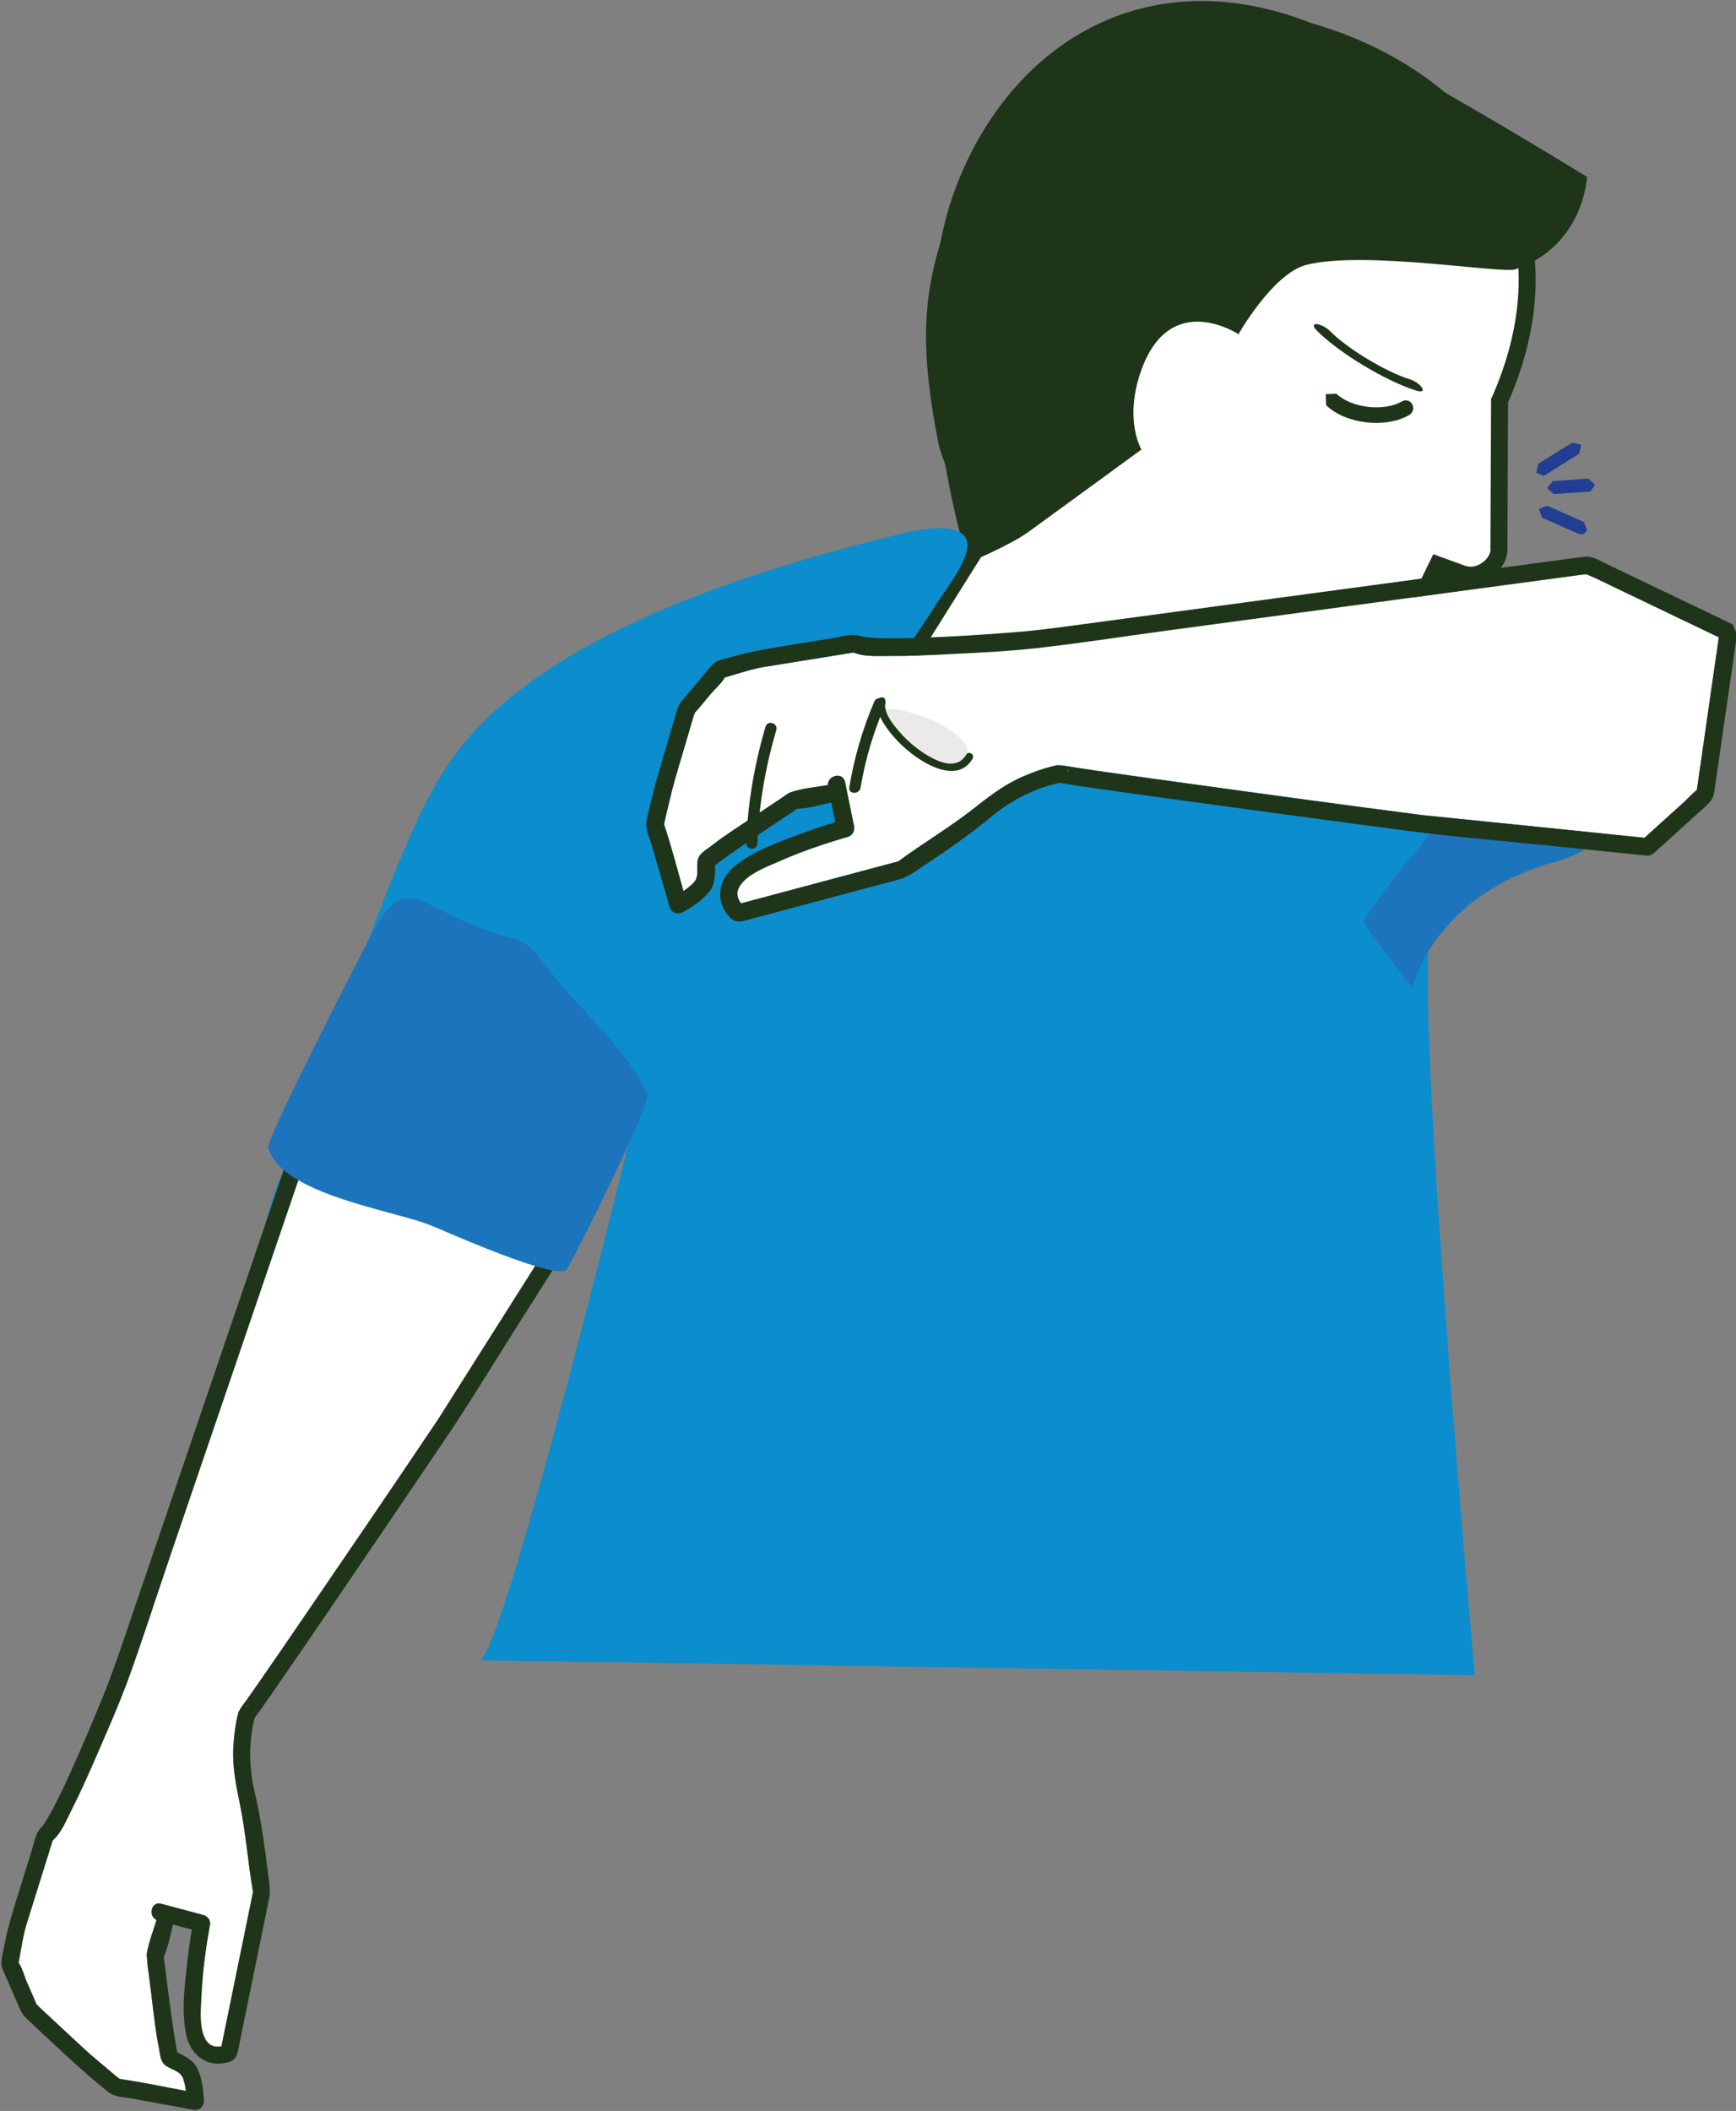 <?xml version="1.0" encoding="UTF-8" standalone="no"?>
<!DOCTYPE svg PUBLIC "-//W3C//DTD SVG 1.1//EN" "http://www.w3.org/Graphics/SVG/1.1/DTD/svg11.dtd">
<svg width="100%" height="100%" viewBox="0 0 385 468" version="1.1" xmlns="http://www.w3.org/2000/svg" xmlns:xlink="http://www.w3.org/1999/xlink" xml:space="preserve" xmlns:serif="http://www.serif.com/" style="fill-rule:evenodd;clip-rule:evenodd;stroke-linejoin:round;stroke-miterlimit:2;">
    <rect x="0" y="0" width="385" height="468" fill="#808080" stroke="none"/>
    <g transform="matrix(1,0,0,1,-8592.72,-2744.95)">
        <g transform="matrix(4.167,0,0,4.167,5075.53,0)">
            <g transform="matrix(1,0,0,1,890.572,671.718)">
                <path d="M0,24.897L5.513,16.109C5.771,15.541 4.979,13.531 4.507,12.326C4.205,11.548 3.943,10.878 3.858,10.451C2.764,4.826 3.163,2.224 4.477,-1.472C5.831,-5.282 8.561,-8.389 12.155,-10.213C15.775,-12.048 19.88,-12.382 23.712,-11.154C23.989,-11.065 24.266,-10.968 24.54,-10.867C29.023,-9.228 32.33,-6.345 33.839,-2.754C35.237,0.554 35.046,4.388 33.297,8.338L33.263,16.185C33.294,16.548 33.081,16.968 32.71,17.27C32.281,17.612 31.758,17.709 31.275,17.533L30,17.066L26.589,24.036C25.886,25.699 24.013,26.514 22.315,25.893L22.285,25.882L18.122,23.529L13.345,33.356L3.539,37.279L0,24.897Z" style="fill:white;fill-rule:nonzero;"/>
            </g>
        </g>
        <g transform="matrix(4.167,0,0,4.167,5075.53,0)">
            <g transform="matrix(1,0,0,1,893.811,658.869)">
                <path d="M0,50.732L-3.73,37.674L1.868,28.758C2,28.276 1.135,26.07 0.85,25.338C0.54,24.541 0.267,23.855 0.178,23.387C-0.94,17.655 -0.53,15.002 0.811,11.226C2.204,7.304 5.011,4.11 8.716,2.232C12.439,0.344 16.664,0 20.604,1.267C20.891,1.36 21.182,1.457 21.458,1.555C26.059,3.243 29.454,6.213 31.018,9.919C32.452,13.317 32.272,17.248 30.509,21.283L30.473,29.017C30.51,29.525 30.236,30.081 29.752,30.468C29.198,30.915 28.517,31.038 27.883,30.808L26.984,30.478L23.757,37.075C22.958,38.949 20.835,39.868 18.918,39.165L18.825,39.124L15.076,37.008L10.437,46.56L0,50.732ZM-2.752,37.813L0.595,49.524L9.777,45.853L14.686,35.747L19.236,38.316C20.698,38.852 22.325,38.147 22.935,36.709L22.946,36.688L26.53,29.352L28.193,29.956C28.529,30.079 28.88,30.013 29.187,29.765C29.478,29.534 29.588,29.245 29.573,29.075L29.569,29.034L29.605,21.088L29.648,21.005C31.345,17.17 31.529,13.46 30.186,10.269C28.725,6.797 25.509,4.003 21.145,2.402C20.879,2.307 20.604,2.211 20.328,2.124C16.613,0.932 12.633,1.258 9.122,3.036C5.625,4.81 2.976,7.824 1.658,11.528C0.376,15.145 -0.016,17.687 1.062,23.213C1.139,23.597 1.405,24.282 1.69,25.005C2.555,27.209 2.966,28.52 2.684,29.144L2.655,29.199L-2.752,37.813Z" style="fill:rgb(31,53,25);fill-rule:nonzero;"/>
            </g>
        </g>
        <g transform="matrix(4.167,0,0,4.167,5075.53,0)">
            <g transform="matrix(1,0,0,1,895.584,656.565)">
                <path d="M0,32.115C0,32.115 -3.704,20.394 -0.719,12.311C2.069,4.756 9.139,0 17.94,3.275C21.833,4.724 32.937,11.581 32.937,11.581C32.937,11.581 32.78,15.249 29.124,16.501C28.416,16.743 21.092,15.488 18.017,16.258C16.226,16.703 14.388,19.952 14.388,19.952C14.388,19.952 10.793,17.565 9.234,21.814C8.259,24.484 9.222,26.087 9.222,26.087C9.222,26.087 4.702,29.388 3.213,30.469C2.243,31.175 0,32.115 0,32.115" style="fill:rgb(31,53,25);fill-rule:nonzero;"/>
            </g>
        </g>
        <g transform="matrix(4.167,0,0,4.167,5075.53,0)">
            <g transform="matrix(1,0,0,1,926.207,682.285)">
                <path d="M0,1.759L0.095,1.721L1.896,0.59L2.004,0.11L1.525,0L-0.28,1.126L-0.389,1.609L0,1.759Z" style="fill:rgb(34,62,147);fill-rule:nonzero;"/>
            </g>
        </g>
        <g transform="matrix(4.167,0,0,4.167,5075.53,0)">
            <g transform="matrix(1,0,0,1,928.582,685.024)">
                <path d="M0,-0.824L-1.874,-0.693L-2.195,-0.322L-1.822,0L0.05,-0.132L0.121,-0.145L0.373,-0.503L0,-0.824Z" style="fill:rgb(34,62,147);fill-rule:nonzero;"/>
            </g>
        </g>
        <g transform="matrix(4.167,0,0,4.167,5075.53,0)">
            <g transform="matrix(1,0,0,1,926.412,687.161)">
                <path d="M0,-1.52L-0.459,-1.347L-0.28,-0.884L1.662,-0.017L1.9,0L2.121,-0.196L1.945,-0.653L0,-1.52Z" style="fill:rgb(34,62,147);fill-rule:nonzero;"/>
            </g>
        </g>
        <g transform="matrix(4.167,0,0,4.167,5075.53,0)">
            <g transform="matrix(1,0,0,1,893.944,747.844)">
                <path d="M0,-61.008C-0.604,-60.997 -1.234,-60.879 -1.61,-60.786C-9.344,-58.921 -21.124,-55.445 -25.849,-48.702C-26.123,-48.313 -26.378,-47.918 -26.616,-47.508C-29.358,-42.81 -32.587,-32.046 -34.713,-27.075C-37.317,-20.972 -34.549,-21.432 -37.631,-15.596C-37.928,-15.029 -38.78,-12.833 -38.788,-12.195C-38.838,-8.997 -35.063,-11.658 -33.437,-12.128C-32.278,-12.464 -27.189,-13.108 -26.52,-14.132C-26.52,-14.132 -15.944,-30.328 -15.849,-30.675C-15.751,-31.024 -22.714,-2.334 -24.295,-0.776L28.603,0.02C28.603,0.02 25.171,-38.299 26.345,-39.81C27.512,-41.321 28.778,-46.181 28.667,-46.578C28.471,-47.225 25.966,-48.171 25.43,-48.467C22.949,-49.846 20.453,-51.195 17.959,-52.546C15.089,-54.095 -0.39,-48.529 -3.266,-50.07C-3.45,-50.168 -3.606,-50.674 -3.599,-50.9C-3.585,-51.771 -2.877,-52.688 -2.43,-53.383C-1.685,-54.543 -0.877,-55.666 -0.14,-56.834C0.403,-57.697 1.178,-58.623 1.51,-59.599C1.904,-60.759 0.986,-61.028 0,-61.008" style="fill:rgb(12,141,205);fill-rule:nonzero;"/>
            </g>
        </g>
        <g transform="matrix(4.167,0,0,4.167,5075.53,0)">
            <g transform="matrix(1,0,0,1,861.473,766.408)">
                <path d="M0,-46.456C-0.323,-46.205 -0.646,-45.953 -0.973,-45.702L-1.373,-45.364L-1.46,-45.114C-2.403,-42.36 -3.339,-39.605 -4.277,-36.847C-5.66,-32.794 -7.042,-28.74 -8.424,-24.689C-9.153,-22.556 -9.835,-20.397 -10.608,-18.28C-11.103,-16.934 -11.691,-15.61 -12.263,-14.293C-12.691,-13.305 -13.126,-12.314 -13.619,-11.355C-13.87,-10.862 -14.154,-10.143 -14.609,-9.761C-15.075,-8.269 -15.54,-6.778 -16.007,-5.284C-16.158,-4.796 -16.234,-4.299 -16.327,-3.796L-16.419,-3.243C-16.224,-2.951 -16.116,-2.525 -15.982,-2.212C-15.818,-1.833 -15.641,-1.46 -15.492,-1.074L-15.481,-1.05L-15.349,-0.912C-14.712,-0.323 -14.076,0.273 -13.438,0.864C-13.068,1.208 -12.7,1.556 -12.312,1.879L-11.28,2.751L-11.047,2.935L-11.01,2.94C-9.844,3.109 -8.68,3.35 -7.519,3.572C-7.548,3.35 -7.596,3.126 -7.668,2.917C-7.809,2.525 -8.216,2.467 -8.552,2.254C-8.892,2.04 -8.888,1.638 -8.957,1.275C-9.004,1.032 -9.058,0.789 -9.092,0.543C-9.207,-0.231 -9.291,-1.007 -9.387,-1.784L-9.561,-3.098L-9.607,-3.679C-9.518,-4.291 -9.266,-4.919 -9.086,-5.52C-9.543,-5.738 -9.369,-6.53 -8.837,-6.387C-8.092,-6.187 -7.351,-5.989 -6.605,-5.793C-6.368,-5.73 -6.194,-5.519 -6.241,-5.26C-6.467,-4.015 -6.635,-2.739 -6.695,-1.468C-6.728,-0.769 -6.858,0.422 -6.355,0.996C-6.164,1.213 -5.878,1.244 -5.63,1.2C-5.469,0.419 -5.31,-0.365 -5.147,-1.149C-4.875,-2.49 -4.601,-3.834 -4.326,-5.179C-4.225,-5.663 -4.126,-6.149 -4.027,-6.636L-3.953,-7.01L-3.949,-7.018C-4.218,-8.544 -4.322,-10.094 -4.634,-11.615C-4.846,-12.664 -5.052,-13.636 -4.997,-14.712C-4.96,-15.336 -4.888,-15.972 -4.723,-16.577L-4.575,-16.83L-4.517,-16.916L-4.306,-17.203C-4.078,-17.523 -3.85,-17.85 -3.624,-18.177C-2.879,-19.248 -2.141,-20.321 -1.409,-21.4C1.036,-24.974 3.482,-28.552 5.894,-32.148L5.965,-32.259L6.14,-32.532C6.379,-32.91 6.613,-33.287 6.854,-33.665L9.025,-37.098C10.06,-38.729 11.092,-40.361 12.127,-41.992C11.871,-42.893 11.623,-43.791 11.37,-44.689C11.353,-44.75 11.163,-45.28 11.117,-45.508L10.856,-45.687C10.072,-46.231 9.286,-46.776 8.499,-47.319C7.196,-48.22 5.893,-49.123 4.591,-50.028L4.516,-49.972L0,-46.456Z" style="fill:white;fill-rule:nonzero;"/>
            </g>
        </g>
        <g transform="matrix(4.167,0,0,4.167,5075.53,0)">
            <g transform="matrix(1,0,0,1,872.587,720.798)">
                <path d="M0,0.093L0.003,0L0,0.093Z" style="fill:white;fill-rule:nonzero;"/>
            </g>
        </g>
        <g transform="matrix(4.167,0,0,4.167,5075.53,0)">
            <g transform="matrix(1,0,0,1,860.092,766.608)">
                <path d="M0,-46.733C-0.349,-46.464 -0.714,-46.264 -0.856,-45.84C-1.06,-45.244 -1.265,-44.649 -1.466,-44.055C-2.285,-41.647 -3.106,-39.239 -3.928,-36.832C-4.954,-33.815 -5.987,-30.8 -7.012,-27.783C-7.822,-25.414 -8.628,-23.047 -9.434,-20.679C-9.769,-19.707 -10.096,-18.746 -10.479,-17.798C-11.066,-16.357 -11.667,-14.923 -12.316,-13.507C-12.621,-12.839 -12.93,-12.17 -13.278,-11.525L-13.647,-10.891L-13.794,-10.692L-13.871,-10.608L-13.874,-10.614C-14.149,-10.314 -14.23,-9.787 -14.351,-9.403C-14.574,-8.685 -14.798,-7.966 -15.019,-7.248C-15.328,-6.27 -15.625,-5.337 -15.809,-4.332C-15.859,-4.056 -15.942,-3.766 -15.963,-3.485C-15.981,-3.266 -15.894,-3.111 -15.811,-2.914C-15.53,-2.271 -15.253,-1.63 -14.976,-0.988C-14.823,-0.626 -14.561,-0.423 -14.277,-0.154C-13.715,0.368 -13.153,0.888 -12.596,1.41C-11.837,2.109 -11.069,2.802 -10.256,3.44C-9.914,3.709 -9.372,3.711 -8.952,3.788C-8.316,3.906 -7.678,4.02 -7.037,4.138C-6.6,4.22 -6.156,4.3 -5.72,4.38C-5.417,4.433 -5.172,4.184 -5.183,3.892C-5.21,3.323 -5.28,2.692 -5.531,2.173C-5.74,1.735 -6.185,1.531 -6.605,1.32C-6.818,0.121 -6.975,-1.075 -7.131,-2.286L-7.275,-3.436L-7.32,-3.756L-7.318,-3.758C-7.08,-4.286 -6.972,-4.905 -6.826,-5.479C-6.491,-5.39 -6.161,-5.302 -5.824,-5.212C-5.935,-4.573 -6.02,-3.932 -6.089,-3.29C-6.222,-2.072 -6.39,-0.726 -6.1,0.482C-5.841,1.543 -4.919,2.165 -3.848,1.833C-3.368,1.686 -3.367,1.232 -3.28,0.804C-2.904,-1.03 -2.53,-2.864 -2.154,-4.7L-1.717,-6.843C-1.629,-7.271 -1.7,-7.651 -1.754,-8.083C-1.938,-9.58 -2.141,-11.088 -2.488,-12.562C-2.788,-13.839 -2.801,-15.185 -2.486,-16.463L-2.354,-16.645C-2.063,-17.042 -1.783,-17.448 -1.508,-17.851C-0.484,-19.322 0.526,-20.804 1.538,-22.283C3.563,-25.255 5.583,-28.234 7.6,-31.215C8.967,-33.238 10.236,-35.334 11.542,-37.398C12.435,-38.809 13.326,-40.221 14.221,-41.631L14.401,-41.92C14.501,-42.154 14.389,-42.41 14.322,-42.639C14.062,-43.564 13.802,-44.493 13.544,-45.421C13.418,-45.879 13.379,-46.199 12.981,-46.474C12.357,-46.904 11.735,-47.336 11.117,-47.766L6.548,-50.929L6.247,-51.137L5.692,-51.166L0,-46.733ZM-9.596,2.806L-9.63,2.765L-9.596,2.806ZM-2.468,-16.85L-2.464,-16.778L-2.494,-16.869L-2.468,-16.85ZM-2.788,-17.117L-3.018,-17.123L-2.814,-17.14L-2.788,-17.117ZM12.515,-45.699L12.513,-45.7L12.515,-45.699ZM12.494,-45.713L12.493,-45.807L12.494,-45.713ZM9.88,-47.52C10.667,-46.974 11.453,-46.431 12.241,-45.888L12.496,-45.705C12.542,-45.482 12.735,-44.951 12.753,-44.889C13.002,-43.994 13.254,-43.091 13.506,-42.192C12.471,-40.561 11.44,-38.93 10.41,-37.297C9.681,-36.15 8.959,-35.008 8.235,-33.863C7.994,-33.487 7.76,-33.108 7.521,-32.733L7.348,-32.458L7.276,-32.347C4.863,-28.752 2.419,-25.174 -0.026,-21.599C-0.762,-20.523 -1.498,-19.445 -2.241,-18.378C-2.469,-18.052 -2.697,-17.726 -2.927,-17.403L-3.139,-17.113L-3.196,-17.032L-3.346,-16.779C-3.505,-16.172 -3.579,-15.537 -3.616,-14.912C-3.673,-13.834 -3.467,-12.862 -3.251,-11.813C-2.943,-10.293 -2.837,-8.744 -2.566,-7.216L-2.571,-7.207L-2.647,-6.835L-2.943,-5.375C-3.218,-4.035 -3.494,-2.691 -3.77,-1.348C-3.929,-0.567 -4.09,0.216 -4.25,1.001C-4.497,1.046 -4.783,1.015 -4.977,0.793C-5.478,0.225 -5.347,-0.969 -5.314,-1.668C-5.256,-2.939 -5.089,-4.213 -4.858,-5.462C-4.812,-5.721 -4.987,-5.928 -5.229,-5.992C-5.97,-6.189 -6.713,-6.39 -7.456,-6.587C-7.991,-6.729 -8.162,-5.938 -7.703,-5.723C-7.887,-5.12 -8.142,-4.49 -8.227,-3.875L-8.178,-3.299L-8.008,-1.986C-7.91,-1.208 -7.826,-0.429 -7.707,0.341C-7.677,0.589 -7.623,0.834 -7.576,1.077C-7.51,1.443 -7.511,1.838 -7.174,2.052C-6.835,2.267 -6.428,2.325 -6.287,2.717C-6.213,2.927 -6.167,3.147 -6.138,3.373C-7.302,3.153 -8.465,2.909 -9.633,2.738L-9.662,2.733L-9.896,2.552L-10.928,1.681C-11.319,1.355 -11.688,1.01 -12.061,0.665C-12.693,0.071 -13.332,-0.521 -13.968,-1.112L-14.101,-1.253L-14.107,-1.275C-14.263,-1.656 -14.439,-2.032 -14.603,-2.411C-14.735,-2.727 -14.843,-3.153 -15.04,-3.444L-14.946,-3.995C-14.852,-4.497 -14.775,-4.997 -14.626,-5.484C-14.158,-6.974 -13.694,-8.467 -13.227,-9.962C-12.77,-10.341 -12.489,-11.06 -12.238,-11.555C-11.747,-12.517 -11.313,-13.505 -10.883,-14.491C-10.313,-15.811 -9.724,-17.134 -9.229,-18.482C-8.454,-20.6 -7.771,-22.754 -7.047,-24.888C-5.663,-28.941 -4.281,-32.994 -2.9,-37.046C-1.958,-39.803 -1.021,-42.561 -0.077,-45.316L0.008,-45.565L0.408,-45.9C0.736,-46.154 1.06,-46.407 1.383,-46.66L5.893,-50.171L5.97,-50.231C7.272,-49.326 8.576,-48.423 9.88,-47.52" style="fill:rgb(31,53,25);fill-rule:nonzero;"/>
            </g>
        </g>
        <g transform="matrix(4.167,0,0,4.167,5075.53,0)">
            <g transform="matrix(1,0,0,1,858.335,711.703)">
                <path d="M0,8.086C0.649,10.548 6.508,11.397 8.581,12.199C9.207,12.441 15.454,15.255 15.896,14.561C16.321,13.89 20.424,5.693 20.181,5.181C19.165,3.099 17.058,1.127 15.553,-0.606C15.055,-1.18 14.063,-2.77 13.271,-2.97C7.808,-4.336 7.535,-7.169 5.345,-2.97C5.037,-2.383 -0.125,7.622 0,8.086" style="fill:rgb(28,117,188);fill-rule:nonzero;"/>
            </g>
        </g>
        <g transform="matrix(4.167,0,0,4.167,5075.53,0)">
            <g transform="matrix(1,0,0,1,916.773,679.776)">
                <path d="M0,1.43C-0.815,1.335 -1.609,1.024 -2.136,0.519L-2.16,-0.069L-1.592,-0.094C-0.786,0.67 0.941,0.873 1.902,0.312C2.095,0.199 2.342,0.269 2.446,0.467C2.557,0.667 2.485,0.919 2.293,1.035C1.66,1.402 0.819,1.524 0,1.43" style="fill:rgb(31,53,25);fill-rule:nonzero;"/>
            </g>
        </g>
        <g transform="matrix(4.167,0,0,4.167,5075.53,0)">
            <g transform="matrix(1,0,0,1,916.631,677.389)">
                <path d="M0,0.793C-0.996,0.195 -1.93,-0.496 -2.526,-1.101C-2.707,-1.29 -2.688,-1.425 -2.489,-1.41C-2.283,-1.392 -1.97,-1.224 -1.788,-1.04C-0.886,-0.117 1.217,1.152 2.452,1.521C2.704,1.597 2.994,1.796 3.104,1.969C3.22,2.142 3.102,2.218 2.854,2.145C2.041,1.9 0.993,1.391 0,0.793" style="fill:rgb(31,53,25);fill-rule:nonzero;"/>
            </g>
        </g>
        <g transform="matrix(4.167,0,0,4.167,5075.53,0)">
            <g transform="matrix(0.942,0.336,0.336,-0.942,917.587,709.142)">
                <path d="M2.273,-1.472C2.151,-0.82 2.065,3.784 7.11,7.341C12.153,10.902 2.925,10.044 2.273,10.367C1.62,10.695 -1.511,1.204 -1.362,0.972C-1.21,0.737 2.273,-1.472 2.273,-1.472" style="fill:rgb(28,117,188);fill-rule:nonzero;"/>
            </g>
        </g>
        <g transform="matrix(4.167,0,0,4.167,5075.53,0)">
            <g transform="matrix(1,0,0,1,879.366,702.638)">
                <path d="M0,0.048L0.025,0L0,0.048Z" style="fill:white;fill-rule:nonzero;"/>
            </g>
        </g>
        <g transform="matrix(4.167,0,0,4.167,5075.53,0)">
            <g transform="matrix(1,0,0,1,900.807,700.228)">
                <path d="M0,-0.006L0.009,-0.039L-0.061,0.033L0,-0.006Z" style="fill:white;fill-rule:nonzero;"/>
            </g>
        </g>
        <g transform="matrix(4.167,0,0,4.167,5075.53,0)">
            <g transform="matrix(1,0,0,1,900.91,699.587)">
                <path d="M0,0.214L0.011,0.179L-0.102,0L0,0.214Z" style="fill:white;fill-rule:nonzero;"/>
            </g>
        </g>
        <g transform="matrix(4.167,0,0,4.167,5075.53,0)">
            <g transform="matrix(1,0,0,1,930.125,706.029)">
                <path d="M0,-15.978C-0.382,-16.165 -0.765,-16.345 -1.144,-16.529L-1.642,-16.747L-1.909,-16.716C-4.892,-16.313 -7.872,-15.911 -10.851,-15.511L-23.995,-13.739C-26.304,-13.428 -28.609,-13.066 -30.919,-12.808C-32.391,-12.645 -33.89,-12.574 -35.37,-12.495C-36.482,-12.436 -37.597,-12.388 -38.707,-12.394C-39.278,-12.4 -40.075,-12.332 -40.636,-12.578L-45.416,-11.807C-45.937,-11.722 -46.433,-11.564 -46.938,-11.415L-47.491,-11.249C-47.673,-10.934 -48.015,-10.641 -48.248,-10.368C-48.521,-10.044 -48.783,-9.707 -49.069,-9.392L-49.085,-9.374L-49.154,-9.187C-49.405,-8.326 -49.661,-7.466 -49.919,-6.603C-50.065,-6.103 -50.212,-5.604 -50.338,-5.096C-50.442,-4.642 -50.556,-4.188 -50.664,-3.739L-50.727,-3.438L-50.713,-3.403C-50.329,-2.248 -50.023,-1.061 -49.691,0.114C-49.5,-0.015 -49.314,-0.162 -49.156,-0.325C-48.854,-0.636 -48.993,-1.039 -48.946,-1.449C-48.908,-1.859 -48.537,-2.039 -48.23,-2.273C-48.029,-2.428 -47.826,-2.59 -47.614,-2.735C-46.952,-3.197 -46.276,-3.633 -45.604,-4.082L-44.466,-4.84C-44.304,-4.951 -44.141,-5.089 -43.953,-5.155C-43.346,-5.357 -42.652,-5.415 -42.008,-5.523C-42.02,-6.044 -41.207,-6.247 -41.093,-5.69C-40.935,-4.912 -40.777,-4.135 -40.616,-3.356C-40.565,-3.105 -40.684,-2.85 -40.938,-2.771C-42.198,-2.41 -43.457,-1.976 -44.656,-1.444C-45.314,-1.153 -46.477,-0.725 -46.771,0.001C-46.888,0.28 -46.786,0.561 -46.629,0.769C-45.832,0.554 -45.031,0.341 -44.234,0.13C-42.874,-0.236 -41.502,-0.601 -40.139,-0.965C-39.644,-1.097 -39.146,-1.228 -38.652,-1.362L-38.267,-1.462L-38.258,-1.465C-36.977,-2.416 -35.592,-3.227 -34.326,-4.215C-33.462,-4.895 -32.657,-5.532 -31.634,-5.975C-31.04,-6.23 -30.421,-6.454 -29.782,-6.584L-29.484,-6.564L-29.383,-6.547L-29.015,-6.487C-28.61,-6.422 -28.206,-6.364 -27.802,-6.304C-26.472,-6.109 -25.137,-5.923 -23.808,-5.741C-19.375,-5.128 -14.944,-4.519 -10.508,-3.947L-10.375,-3.93L-10.037,-3.895C-9.581,-3.845 -9.124,-3.801 -8.666,-3.753L-4.491,-3.331L1.455,-2.721C2.173,-3.367 2.891,-4.014 3.601,-4.663C3.654,-4.704 4.051,-5.121 4.24,-5.269L4.289,-5.592C4.43,-6.57 4.571,-7.547 4.712,-8.523C4.941,-10.145 5.177,-11.766 5.411,-13.386L5.321,-13.431L0,-15.978" style="fill:white;fill-rule:nonzero;"/>
            </g>
        </g>
        <g transform="matrix(4.167,0,0,4.167,5075.53,0)">
            <g transform="matrix(1,0,0,1,934.369,700.708)">
                <path d="M0,0.046L0.09,0L0,0.046Z" style="fill:white;fill-rule:nonzero;"/>
            </g>
        </g>
        <g transform="matrix(4.167,0,0,4.167,5075.53,0)">
            <g transform="matrix(1,0,0,1,929.557,707.482)">
                <path d="M0,-18.744C-0.405,-18.941 -0.759,-19.187 -1.221,-19.124C-1.862,-19.036 -2.506,-18.95 -3.148,-18.866C-5.749,-18.514 -8.354,-18.163 -10.955,-17.814C-14.217,-17.375 -17.478,-16.934 -20.74,-16.495C-23.301,-16.15 -25.856,-15.807 -28.419,-15.461C-29.469,-15.319 -30.507,-15.184 -31.561,-15.105C-33.165,-14.978 -34.765,-14.877 -36.373,-14.818C-37.13,-14.792 -37.889,-14.773 -38.643,-14.797C-38.889,-14.806 -39.216,-14.817 -39.401,-14.846L-39.655,-14.889L-39.768,-14.922L-39.762,-14.926C-40.169,-15.045 -40.688,-14.876 -41.102,-14.809L-43.4,-14.438C-44.445,-14.266 -45.442,-14.113 -46.459,-13.824C-46.737,-13.739 -47.041,-13.686 -47.312,-13.575C-47.521,-13.49 -47.624,-13.336 -47.767,-13.167C-48.235,-12.615 -48.697,-12.062 -49.165,-11.511C-49.426,-11.202 -49.5,-10.868 -49.611,-10.481C-49.834,-9.726 -50.059,-8.964 -50.283,-8.206C-50.584,-7.186 -50.864,-6.156 -51.083,-5.111C-51.174,-4.671 -50.924,-4.164 -50.802,-3.749C-50.621,-3.104 -50.43,-2.459 -50.243,-1.816L-49.86,-0.488C-49.771,-0.183 -49.429,-0.071 -49.16,-0.215C-48.646,-0.503 -48.097,-0.858 -47.733,-1.326C-47.43,-1.726 -47.443,-2.229 -47.442,-2.718C-46.434,-3.469 -45.396,-4.162 -44.352,-4.861C-44.02,-5.083 -43.688,-5.305 -43.356,-5.529L-43.08,-5.712L-43.078,-5.711C-42.483,-5.737 -41.856,-5.92 -41.26,-6.05C-41.187,-5.702 -41.115,-5.351 -41.044,-5.003C-41.686,-4.808 -42.319,-4.591 -42.944,-4.362C-44.127,-3.921 -45.452,-3.458 -46.43,-2.635C-47.299,-1.909 -47.448,-0.767 -46.645,0.07C-46.289,0.443 -45.868,0.235 -45.435,0.119C-43.568,-0.379 -41.696,-0.879 -39.824,-1.374C-39.101,-1.572 -38.372,-1.763 -37.643,-1.956C-37.212,-2.072 -36.891,-2.314 -36.519,-2.563C-35.218,-3.425 -33.922,-4.308 -32.724,-5.305C-31.682,-6.172 -30.44,-6.8 -29.111,-7.099L-28.884,-7.06C-28.383,-6.975 -27.883,-6.905 -27.38,-6.83C-25.548,-6.565 -23.713,-6.314 -21.881,-6.064C-18.2,-5.559 -14.52,-5.065 -10.837,-4.575C-8.336,-4.242 -5.818,-4.036 -3.307,-3.782C-1.592,-3.607 0.125,-3.431 1.84,-3.255L2.19,-3.219C2.448,-3.235 2.635,-3.459 2.817,-3.623C3.552,-4.29 4.286,-4.957 5.023,-5.621C5.393,-5.954 5.671,-6.139 5.74,-6.631C5.851,-7.401 5.964,-8.174 6.075,-8.947C6.347,-10.839 6.619,-12.733 6.894,-14.626L6.948,-15.001L6.721,-15.524C4.48,-16.598 2.245,-17.674 0,-18.744M-50.19,-4.796L-50.167,-4.844L-50.19,-4.796ZM-28.748,-7.262L-28.811,-7.223L-28.741,-7.293L-28.748,-7.262ZM-28.646,-7.679L-28.751,-7.895L-28.636,-7.716L-28.646,-7.679ZM4.806,-6.703C4.799,-6.502 4.782,-6.616 4.806,-6.706L4.806,-6.703ZM4.812,-6.727L4.9,-6.773L4.812,-6.727ZM5.278,-9.974C5.14,-8.999 4.998,-8.024 4.857,-7.045L4.807,-6.722C4.619,-6.573 4.223,-6.157 4.169,-6.113C3.457,-5.468 2.739,-4.818 2.025,-4.174C0.042,-4.378 -1.939,-4.579 -3.923,-4.784L-8.096,-5.208C-8.554,-5.256 -9.013,-5.298 -9.471,-5.348L-9.805,-5.382L-9.941,-5.398C-14.376,-5.971 -18.805,-6.581 -23.237,-7.195C-24.566,-7.378 -25.903,-7.56 -27.233,-7.755C-27.636,-7.816 -28.042,-7.875 -28.446,-7.94L-28.812,-7.999L-28.916,-8.017L-29.214,-8.036C-29.854,-7.909 -30.472,-7.682 -31.065,-7.427C-32.089,-6.982 -32.89,-6.347 -33.758,-5.666C-35.023,-4.679 -36.406,-3.871 -37.688,-2.917L-37.7,-2.917L-38.084,-2.813C-38.575,-2.681 -39.073,-2.549 -39.57,-2.417C-40.934,-2.053 -42.301,-1.689 -43.67,-1.322C-44.465,-1.111 -45.264,-0.898 -46.061,-0.683C-46.218,-0.893 -46.321,-1.174 -46.205,-1.451C-45.91,-2.178 -44.744,-2.606 -44.085,-2.898C-42.889,-3.428 -41.63,-3.86 -40.37,-4.224C-40.113,-4.301 -39.995,-4.558 -40.048,-4.808C-40.209,-5.588 -40.369,-6.364 -40.524,-7.142C-40.639,-7.7 -41.453,-7.498 -41.442,-6.975C-42.084,-6.867 -42.777,-6.809 -43.385,-6.605C-43.574,-6.541 -43.735,-6.404 -43.897,-6.293L-45.036,-5.534C-45.705,-5.086 -46.386,-4.649 -47.048,-4.184C-47.259,-4.041 -47.459,-3.882 -47.664,-3.725C-47.969,-3.492 -48.338,-3.313 -48.378,-2.902C-48.425,-2.492 -48.286,-2.088 -48.588,-1.778C-48.746,-1.615 -48.932,-1.468 -49.123,-1.338C-49.457,-2.512 -49.762,-3.702 -50.146,-4.855L-50.16,-4.89L-50.094,-5.192C-49.987,-5.641 -49.876,-6.096 -49.767,-6.548C-49.646,-7.056 -49.497,-7.555 -49.349,-8.056C-49.091,-8.916 -48.837,-9.778 -48.586,-10.64L-48.517,-10.825L-48.5,-10.847C-48.213,-11.159 -47.953,-11.497 -47.68,-11.82C-47.448,-12.09 -47.103,-12.386 -46.923,-12.703L-46.368,-12.868C-45.859,-13.015 -45.37,-13.174 -44.848,-13.26L-40.067,-14.031C-39.507,-13.785 -38.71,-13.853 -38.139,-13.847C-37.026,-13.841 -35.911,-13.89 -34.803,-13.951C-33.321,-14.026 -31.825,-14.094 -30.351,-14.261C-28.041,-14.518 -25.732,-14.881 -23.427,-15.192L-10.284,-16.964C-7.306,-17.363 -4.325,-17.765 -1.343,-18.167L-1.073,-18.197L-0.577,-17.981C-0.194,-17.798 0.187,-17.617 0.568,-17.431C2.344,-16.583 4.113,-15.731 5.89,-14.881L5.979,-14.839C5.745,-13.218 5.51,-11.598 5.278,-9.974" style="fill:rgb(31,53,25);fill-rule:nonzero;"/>
            </g>
        </g>
        <g transform="matrix(4.167,0,0,4.167,5075.53,0)">
            <g transform="matrix(1,0,0,1,890.989,700.23)">
                <path d="M0,-3.731C0,-3.731 2.723,0.339 4.27,-0.863C5.817,-2.063 1.475,-4.07 0,-3.731" style="fill:rgb(234,234,232);fill-rule:nonzero;"/>
            </g>
        </g>
        <g transform="matrix(4.167,0,0,4.167,5075.53,0)">
            <g transform="matrix(1,0,0,1,890.771,700.043)">
                <path d="M0,-4.028C-0.107,-3.391 0.308,-2.78 0.685,-2.31C1.066,-1.835 1.519,-1.411 2.016,-1.057C2.883,-0.439 4.346,0.249 5.051,-0.946C5.181,-1.169 4.842,-1.382 4.714,-1.159C4.108,-0.132 2.745,-1 2.076,-1.506C1.713,-1.78 1.38,-2.106 1.084,-2.457C0.728,-2.873 0.3,-3.428 0.398,-4.011C0.443,-4.263 0.041,-4.277 0,-4.028" style="fill:rgb(31,53,25);fill-rule:nonzero;"/>
            </g>
        </g>
        <g transform="matrix(4.167,0,0,4.167,5075.53,0)">
            <g transform="matrix(0.988,0.157,0.157,-0.988,889.505,700.555)">
                <path d="M0.363,-0.034C0.373,1.502 0.581,3.025 0.962,4.515C1.051,4.888 0.459,4.973 0.363,4.598C-0.023,3.059 -0.222,1.488 -0.232,-0.104C-0.238,-0.488 0.36,-0.415 0.363,-0.034" style="fill:rgb(31,53,25);fill-rule:nonzero;"/>
            </g>
        </g>
        <g transform="matrix(4.167,0,0,4.167,5075.53,0)">
            <g transform="matrix(0.998,0.069,0.069,-0.998,884.157,703.586)">
                <path d="M0.215,-0.01C0.149,2.039 0.356,4.077 0.8,6.075C0.881,6.454 0.299,6.594 0.215,6.216C-0.236,4.165 -0.452,2.073 -0.384,-0.025C-0.37,-0.414 0.224,-0.397 0.215,-0.01" style="fill:rgb(31,53,25);fill-rule:nonzero;"/>
            </g>
        </g>
    </g>
</svg>
